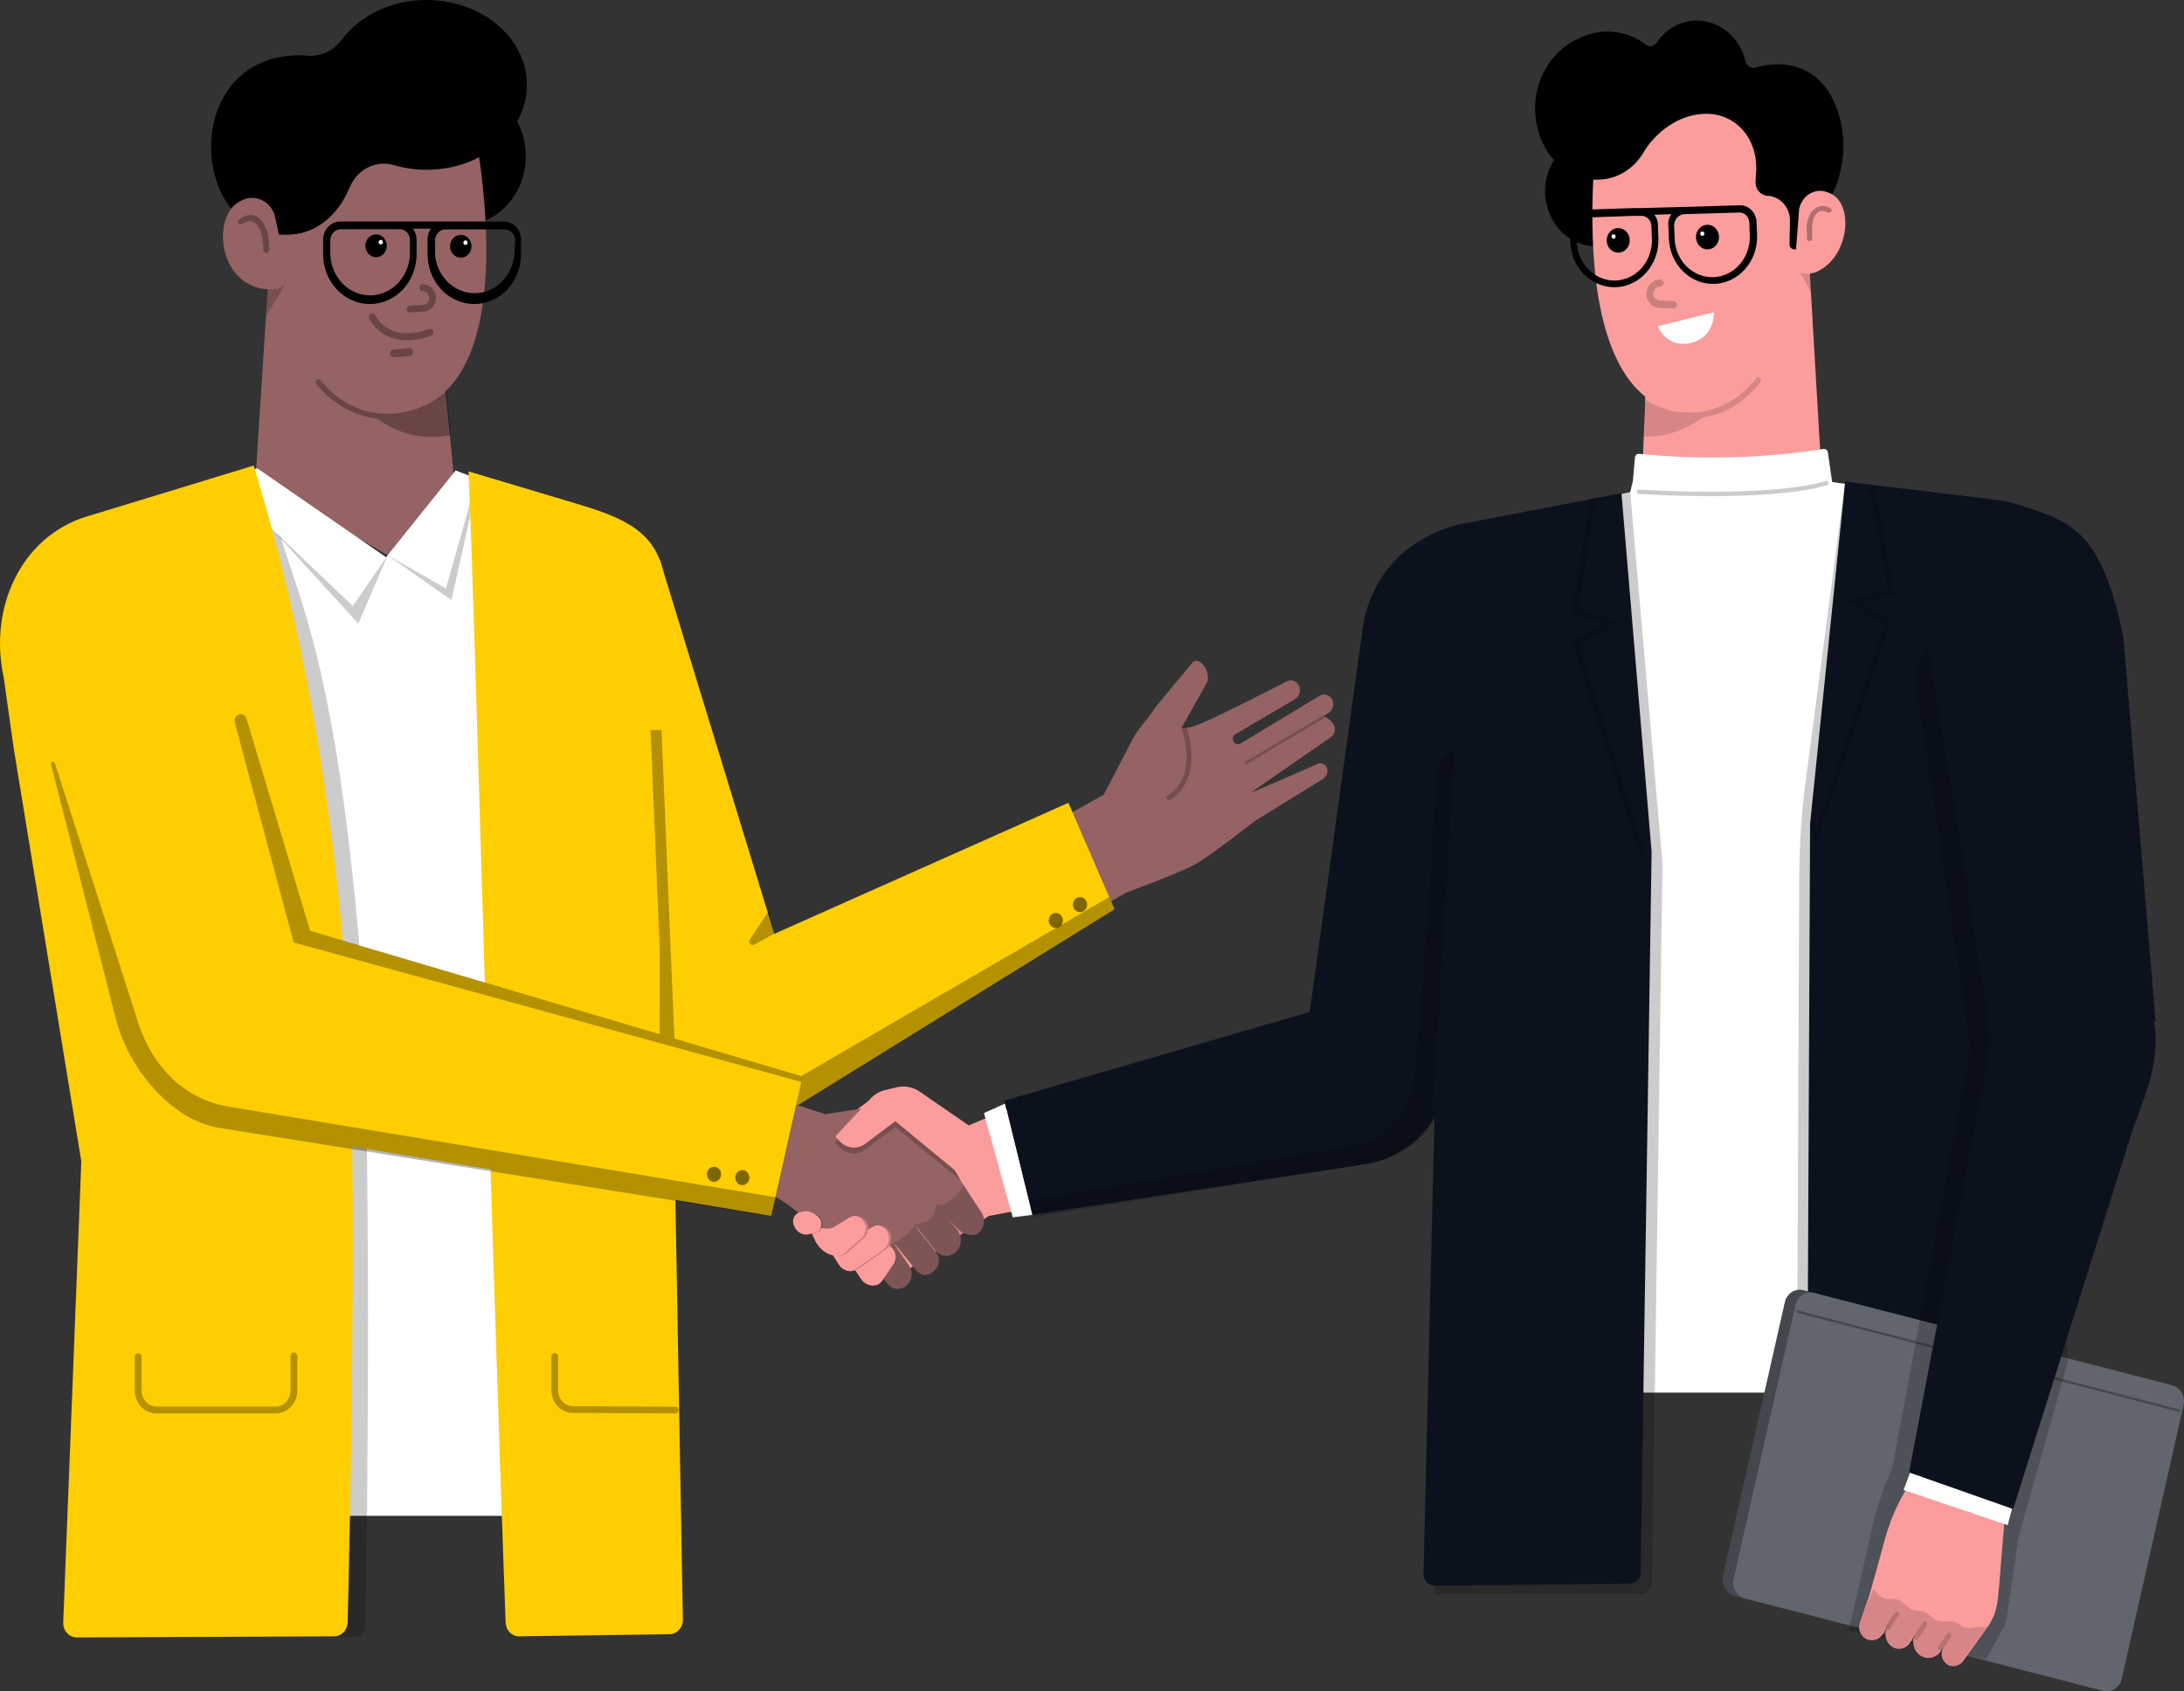 <svg width="479" height="371" viewBox="0 0 479 371" fill="none" xmlns="http://www.w3.org/2000/svg">
<rect x="0" y="0" width="479" height="371" fill="#333333" stroke="none"/>
<path d="M399.396 102.125C399.396 102.741 385.203 136.012 374.784 136.5C365.734 136.988 360.013 105.682 360.122 105.066L360.819 88.796V80.347C360.35 78.395 358.175 76.559 358.175 73.99C357.49 62.125 356.24 51.364 356.24 51.364C356.24 51.364 392.522 25.426 394.818 55.641L396.933 60.045L399.396 102.125Z" fill="#FC9D9D"/>
<path d="M340.376 111.345L357.538 107.955L358.126 105.489L358.583 100.353C358.594 100.236 358.625 100.123 358.677 100.02C358.729 99.916 358.8 99.825 358.884 99.75C358.969 99.677 359.068 99.622 359.172 99.589C359.277 99.555 359.387 99.544 359.497 99.556C372.969 100.92 386.544 100.563 399.937 98.491C400.15 98.456 400.366 98.51 400.543 98.642C400.72 98.773 400.842 98.972 400.887 99.197L401.836 105.746L414.154 107.505L417.231 305.488H336.134L340.376 111.345Z" fill="white"/>
<path opacity="0.2" d="M404.695 105.644L396.054 171.133C395.129 178.178 394.648 185.283 394.612 192.397L394.059 322.091L397.064 321.706L404.695 105.644Z" fill="black"/>
<path opacity="0.2" d="M357.539 107.955L364.617 189.444L362.334 347.298C362.321 347.938 362.075 348.547 361.649 348.995C361.222 349.444 360.649 349.697 360.05 349.7H314.454L353.621 108.546L357.539 107.955Z" fill="black"/>
<path d="M398.639 347.863H441.399C442.016 347.865 442.611 347.612 443.058 347.157C443.505 346.704 443.772 346.082 443.803 345.423L450.773 206.535L445.546 192.564L431.052 137.849L415.356 107.506L404.696 105.644L396.993 180.661L396.224 345.282C396.221 345.622 396.284 345.959 396.404 346.272C396.525 346.586 396.703 346.872 396.928 347.111C397.151 347.351 397.419 347.541 397.713 347.671C398.007 347.8 398.321 347.866 398.639 347.863Z" fill="#0B121E"/>
<path d="M474.111 303.287L395.506 283.015C393.706 282.551 391.895 283.734 391.461 285.657L377.897 345.698C377.462 347.622 378.569 349.557 380.369 350.022L458.968 370.292C460.771 370.757 462.586 369.573 463.019 367.651L476.575 307.609C477.019 305.685 475.902 303.75 474.111 303.287Z" fill="#61656D"/>
<path opacity="0.3" d="M474.111 303.287L395.506 283.015C393.706 282.551 391.895 283.734 391.461 285.657L377.897 345.698C377.462 347.622 378.569 349.557 380.369 350.022L458.968 370.292C460.771 370.757 462.586 369.573 463.019 367.651L476.575 307.609C477.019 305.685 475.902 303.75 474.111 303.287Z" fill="black"/>
<path d="M476.431 303.893L397.835 283.623C396.035 283.158 394.224 284.34 393.789 286.264L380.225 346.305C379.791 348.228 380.898 350.165 382.699 350.628L461.3 370.899C463.103 371.364 464.905 370.181 465.35 368.258L478.906 308.217C479.339 306.293 478.233 304.357 476.431 303.893Z" fill="#61656D"/>
<path opacity="0.4" d="M431.975 324.595C431.761 324.255 431.616 323.87 431.554 323.465C431.383 322.372 431.62 321.253 432.215 320.345C432.318 320.17 432.38 319.972 432.396 319.767C432.412 319.561 432.382 319.356 432.307 319.166C432.233 318.975 432.118 318.806 431.97 318.674C431.822 318.542 431.646 318.451 431.458 318.406C430.26 318.118 429.01 318.198 427.852 318.637C426.99 318.935 426.223 319.486 425.641 320.229C424.591 321.52 424.063 323.203 424.175 324.91C424.287 326.616 425.028 328.205 426.236 329.327C427.444 330.449 429.019 331.013 430.617 330.894C432.214 330.774 433.7 329.982 434.751 328.691C434.878 328.528 434.966 328.334 435.007 328.126C435.046 327.917 435.038 327.701 434.98 327.498C434.923 327.294 434.819 327.109 434.679 326.959C434.538 326.809 434.365 326.699 434.174 326.637C433.242 326.247 432.466 325.526 431.975 324.595Z" fill="white"/>
<path opacity="0.3" d="M394.059 287.677L478.185 309.506" stroke="black" stroke-width="0.5" stroke-miterlimit="10"/>
<path opacity="0.2" d="M451.553 192.564L431.051 137.849C423.167 138.003 419.573 144.179 420.643 152.539L432.18 229.944L415.091 321.706L413.889 324.621C412.265 328.663 411.014 332.865 410.151 337.167L405.476 357.661L435.521 364.081L439.92 356.081L442.732 337.115L453.548 298.592L447.539 236.955L451.553 192.564Z" fill="black"/>
<path d="M193.502 239.306L214.606 250.657L222.802 249.797L226.684 264.898L216.889 266.721L195.425 280.975L175.523 265.899L182.494 247.408L193.502 239.306Z" fill="#FC9D9D"/>
<path d="M287.254 221.983L220.229 241.449L226.407 266.489L299.044 255.433C302.164 255.02 305.164 253.901 307.848 252.152C310.532 250.403 312.835 248.063 314.607 245.289L312.203 345.128C312.185 345.476 312.235 345.825 312.348 346.154C312.46 346.481 312.635 346.782 312.86 347.036C313.084 347.289 313.356 347.49 313.656 347.629C313.957 347.766 314.28 347.837 314.607 347.837L357.427 347.413C358.065 347.413 358.677 347.142 359.128 346.661C359.578 346.179 359.831 345.526 359.831 344.845L362.234 186.901L355.624 108.186L319.679 115.107C315.661 116.129 311.873 117.997 308.538 120.603C305.913 122.678 303.703 125.294 302.037 128.295C300.373 131.296 299.285 134.623 298.839 138.079L287.254 221.983Z" fill="#0B121E"/>
<path d="M440.33 317.468L439.945 329.693L438.455 347.85C438.155 351.189 438.046 353.538 436.304 356.338L430.451 364.492C430.108 364.901 429.667 365.205 429.177 365.366C428.686 365.529 428.163 365.547 427.663 365.416C427.391 365.33 427.135 365.197 426.906 365.018C426.634 364.814 426.402 364.556 426.224 364.256C426.046 363.956 425.925 363.622 425.869 363.273C425.811 362.924 425.819 362.566 425.893 362.219C425.965 361.874 426.102 361.546 426.293 361.256L425.584 362.27C425.176 362.851 424.613 363.283 423.968 363.513C423.324 363.743 422.63 363.757 421.978 363.554C421.662 363.459 421.362 363.312 421.089 363.118C420.362 362.607 419.856 361.808 419.679 360.898C419.504 359.989 419.673 359.041 420.152 358.264L418.95 360.254C418.518 360.954 417.843 361.442 417.075 361.61C416.306 361.78 415.507 361.614 414.852 361.153C414.197 360.692 413.74 359.971 413.582 359.15C413.424 358.328 413.578 357.474 414.01 356.774L415.573 354.206L412.917 358.431C412.579 358.975 412.09 359.393 411.518 359.623C410.947 359.854 410.322 359.886 409.732 359.715C409.556 359.664 409.387 359.59 409.227 359.497C408.565 359.127 408.067 358.493 407.843 357.732C407.618 356.972 407.683 356.148 408.025 355.439L409.972 350.046L411.931 343.009C413.433 337.641 414.215 333.725 417.027 328.537L417.832 327.073C418.986 324.985 420.331 323.023 421.846 321.218C423.204 319.6 424.742 317.365 424.682 315.285L440.33 317.468Z" fill="#FC9D9D"/>
<path opacity="0.15" d="M427.348 365.506C427.076 365.426 426.819 365.295 426.591 365.121C426.318 364.917 426.087 364.659 425.909 364.359C425.732 364.059 425.61 363.725 425.554 363.376C425.496 363.026 425.504 362.668 425.578 362.321C425.65 361.976 425.786 361.649 425.978 361.358L425.281 362.36C424.87 362.937 424.306 363.367 423.663 363.595C423.02 363.825 422.327 363.842 421.676 363.644C421.361 363.544 421.061 363.396 420.786 363.208C420.426 362.955 420.116 362.628 419.874 362.247C419.634 361.866 419.464 361.437 419.379 360.986C419.292 360.535 419.291 360.07 419.373 359.618C419.456 359.166 419.622 358.738 419.861 358.354L418.659 360.344C418.211 361 417.543 361.447 416.795 361.591C416.046 361.735 415.275 361.565 414.64 361.117C414.006 360.669 413.557 359.977 413.389 359.186C413.22 358.393 413.342 357.563 413.732 356.864L415.282 354.296L412.638 358.521C412.298 359.066 411.807 359.484 411.233 359.713C410.66 359.945 410.032 359.977 409.441 359.805C409.268 359.746 409.099 359.672 408.936 359.586C408.274 359.217 407.777 358.583 407.552 357.822C407.326 357.062 407.392 356.237 407.735 355.529L410.643 349.249L410.847 348.53L411.893 349.647C412.188 350.016 412.557 350.307 412.974 350.501C413.39 350.694 413.842 350.785 414.296 350.765L415.15 350.688C415.914 350.695 416.654 350.975 417.253 351.484L418.527 352.562C418.998 352.985 419.583 353.233 420.197 353.269L421.183 353.384C421.812 353.409 422.418 353.656 422.901 354.09L424.007 355.002C424.561 355.426 425.223 355.658 425.906 355.67H427.829C428.567 355.649 429.288 355.914 429.86 356.415C430.254 356.767 430.725 357.005 431.23 357.108C431.735 357.212 432.255 357.176 432.744 357.005L435.749 356.838L430.28 364.427C429.956 364.91 429.5 365.272 428.975 365.466C428.449 365.659 427.88 365.673 427.348 365.506Z" fill="black"/>
<g opacity="0.15">
<path d="M416.415 354.374C416.496 354.256 416.529 354.109 416.509 353.964C416.49 353.82 416.416 353.691 416.307 353.603C416.189 353.525 416.049 353.499 415.914 353.53C415.779 353.561 415.662 353.647 415.586 353.77L413.411 357.019L414.276 357.738L416.415 354.374Z" fill="black"/>
</g>
<g opacity="0.15">
<path d="M420.304 359.087L422.263 356.21C422.267 356.197 422.268 356.185 422.266 356.172C422.264 356.158 422.26 356.146 422.252 356.134C422.245 356.123 422.237 356.114 422.226 356.108C422.215 356.101 422.203 356.096 422.191 356.095H422.059L420.1 358.945L420.304 359.087Z" fill="white"/>
<path d="M422.299 355.645C422.338 355.655 422.375 355.674 422.405 355.701C422.436 355.727 422.461 355.76 422.479 355.799C422.582 355.9 422.649 356.034 422.673 356.18C422.697 356.325 422.675 356.476 422.612 356.608L420.436 359.857L419.583 359.125L421.746 355.889C421.804 355.78 421.895 355.694 422.005 355.647C422.114 355.601 422.235 355.596 422.347 355.632L422.299 355.645Z" fill="black"/>
</g>
<g opacity="0.15">
<path d="M425.522 361.77L427.505 358.803V358.662H427.373L425.39 361.513L425.522 361.77Z" fill="white"/>
<path d="M427.576 358.11C427.673 358.11 427.673 358.11 427.745 358.277C427.849 358.375 427.92 358.51 427.944 358.656C427.968 358.804 427.944 358.955 427.877 359.086L425.714 362.322L424.86 361.603L427.024 358.367C427.081 358.257 427.173 358.172 427.282 358.126C427.391 358.078 427.512 358.073 427.624 358.11H427.576Z" fill="black"/>
</g>
<path d="M419.898 320.422L417.494 326.842L440.328 334.547L442.732 325.558L419.898 320.422Z" fill="white"/>
<path opacity="0.2" d="M314.138 244.66C314.138 248.512 307.709 254.278 299.044 255.433L226.635 266.99L225.77 263.395L295.474 251.53C304.139 250.374 309.379 244.249 310.329 234.978C312.336 215.28 314.234 184.615 315.016 171.402C315.22 167.794 315.616 164.981 319.006 164.981L314.138 244.66Z" fill="black"/>
<path opacity="0.2" d="M206.785 254.496C206.785 254.496 209.946 254.496 211.592 250.362C211.621 250.283 211.664 250.211 211.72 250.151C211.775 250.091 211.841 250.042 211.913 250.008C211.985 249.975 212.063 249.957 212.143 249.957C212.222 249.956 212.3 249.971 212.373 250.002C212.447 250.033 212.514 250.079 212.57 250.138C212.627 250.197 212.671 250.268 212.703 250.345C212.734 250.422 212.751 250.505 212.752 250.59C212.753 250.675 212.739 250.758 212.71 250.837C212.318 251.935 211.716 252.932 210.942 253.766C210.168 254.599 209.239 255.251 208.215 255.678L206.785 254.496Z" fill="black"/>
<path d="M472.489 224.204L472.777 224.115L465.698 139.685C465.446 138.478 465.182 137.335 464.917 136.231V136.141C460.11 116.07 453.837 114.311 442.588 110.664C441.086 110.197 439.551 109.862 437.997 109.663L404.719 105.644L404.274 111.409L422.301 138.08L430.546 188.738L436.723 228.198L418.696 322.99L441.53 331.029L466.9 250.49C467.982 247.023 469.304 243.62 470.506 240.217C472.308 235.338 473.294 229.187 472.489 224.513V224.204Z" fill="#0B121E"/>
<path d="M85.027 121.797L57.241 105.656C56.561 104.785 56.194 103.682 56.207 102.548L58.839 61.457L59.356 53.329C60.858 21.945 99.136 47.614 99.136 47.614C99.136 47.614 98.102 58.735 97.73 71.062C97.742 73.495 97.488 75.921 96.972 78.291L99.376 102.689C99.466 103.452 99.377 104.228 99.118 104.946C98.857 105.662 98.434 106.299 97.886 106.799L85.027 121.797Z" fill="#956363"/>
<path d="M101.057 49.515C108.936 49.515 115.323 42.691 115.323 34.273C115.323 25.854 108.936 19.03 101.057 19.03C93.178 19.03 86.792 25.854 86.792 34.273C86.792 42.691 93.178 49.515 101.057 49.515Z" fill="black"/>
<path d="M103.499 25.451C103.499 25.451 117.103 86.407 87.875 90.516C62.541 94.124 59.729 51.916 59.729 51.916L60.931 24.552L103.499 25.451Z" fill="#956363"/>
<path d="M93.536 0C85.652 0 78.741 3.531 74.872 8.822C73.893 10.098 72.616 11.075 71.17 11.656C69.724 12.235 68.162 12.395 66.639 12.122C65.713 12.09 64.786 12.116 63.863 12.199C38.493 14.099 42.099 54.574 65.065 51.313C69.872 50.606 74.247 46.959 76.686 41.13C77.478 39.204 78.893 37.646 80.671 36.743C82.45 35.84 84.474 35.652 86.373 36.212C88.721 36.901 91.148 37.247 93.584 37.239C105.722 37.239 115.553 28.905 115.553 18.619C115.553 8.334 105.674 0 93.536 0Z" fill="black"/>
<path opacity="0.2" d="M58.683 63.487C59.995 63.597 61.307 63.28 62.445 62.575L58.311 69.394L58.683 63.487Z" fill="black"/>
<path d="M60.249 47.204C60.002 46.429 59.598 45.72 59.068 45.13C58.536 44.539 57.891 44.079 57.177 43.783C56.462 43.487 55.696 43.362 54.931 43.416C54.166 43.469 53.422 43.702 52.75 44.096C46.368 47.114 47.678 62.549 58.47 63.447C64.095 63.948 62.965 60.443 62.076 55.743L60.249 47.204Z" fill="#956363"/>
<path opacity="0.3" d="M52.46 48.115C52.894 47.751 53.393 47.483 53.924 47.327C54.456 47.17 55.013 47.128 55.561 47.204C56.078 47.355 56.558 47.62 56.973 47.983C57.386 48.346 57.725 48.798 57.964 49.309C58.653 50.591 59.009 52.045 58.998 53.521L59.082 54.805C59.083 54.897 59.068 54.988 59.036 55.072C59.004 55.159 58.956 55.236 58.896 55.3C58.834 55.364 58.762 55.415 58.683 55.45C58.604 55.485 58.518 55.501 58.433 55.499C58.346 55.503 58.26 55.487 58.179 55.454C58.098 55.42 58.024 55.369 57.962 55.305C57.901 55.239 57.851 55.162 57.819 55.076C57.786 54.99 57.77 54.898 57.772 54.805L57.676 53.521C57.636 52.301 57.35 51.106 56.835 50.016C56.478 49.335 55.913 48.805 55.236 48.513C54.505 48.449 53.777 48.662 53.181 49.117C53.026 49.209 52.845 49.239 52.67 49.202C52.496 49.164 52.341 49.062 52.232 48.911C52.148 48.809 52.148 48.411 52.46 48.115Z" fill="black"/>
<path opacity="0.3" d="M98.91 95.435L97.972 85.599C95.569 88.308 88.49 92.225 80.51 90.221C76.512 89.161 72.932 86.774 70.283 83.403C70.236 83.335 70.176 83.277 70.108 83.235C70.038 83.192 69.962 83.165 69.883 83.155C69.803 83.146 69.724 83.154 69.648 83.178C69.572 83.204 69.502 83.245 69.442 83.3C69.318 83.407 69.237 83.561 69.219 83.729C69.201 83.897 69.247 84.067 69.346 84.199C72.791 88.484 77.615 91.232 82.866 91.904C85.182 93.611 87.796 94.803 90.551 95.41C93.308 96.016 96.151 96.025 98.91 95.435Z" fill="black"/>
<path opacity="0.3" d="M89.99 78.087C89.894 78.189 89.99 78.189 89.99 78.087L86.385 78.382C86.175 78.39 85.972 78.311 85.816 78.162C85.659 78.015 85.561 77.808 85.543 77.586C85.531 77.473 85.542 77.36 85.575 77.252C85.606 77.144 85.659 77.044 85.73 76.959C85.799 76.874 85.886 76.806 85.982 76.76C86.078 76.713 86.183 76.688 86.288 76.687L89.762 76.379C89.962 76.353 90.164 76.412 90.324 76.544C90.484 76.677 90.588 76.871 90.615 77.085C90.603 77.727 90.363 78.087 89.99 78.087Z" fill="black"/>
<path opacity="0.3" d="M91.302 74.477C84.92 75.479 82.012 71.768 80.978 69.97C80.888 69.78 80.868 69.562 80.92 69.358C80.975 69.153 81.097 68.978 81.266 68.866C81.441 68.766 81.646 68.74 81.837 68.795C82.03 68.849 82.195 68.98 82.3 69.161C83.237 70.972 86.422 74.875 94.114 72.166C94.3 72.121 94.495 72.147 94.665 72.238C94.836 72.329 94.973 72.481 95.051 72.667C95.098 72.866 95.076 73.076 94.99 73.26C94.904 73.444 94.759 73.589 94.582 73.668C93.516 74.052 92.417 74.323 91.302 74.477Z" fill="black"/>
<path d="M82.479 56.423C83.773 56.423 84.823 55.302 84.823 53.919C84.823 52.536 83.773 51.415 82.479 51.415C81.185 51.415 80.135 52.536 80.135 53.919C80.135 55.302 81.185 56.423 82.479 56.423Z" fill="black"/>
<path d="M83.515 53.625C83.773 53.625 83.984 53.401 83.984 53.124C83.984 52.848 83.773 52.623 83.515 52.623C83.257 52.623 83.046 52.848 83.046 53.124C83.046 53.401 83.257 53.625 83.515 53.625Z" fill="white"/>
<path d="M101.06 56.526C102.354 56.526 103.403 55.406 103.403 54.023C103.403 52.64 102.354 51.519 101.06 51.519C99.766 51.519 98.716 52.64 98.716 54.023C98.716 55.406 99.766 56.526 101.06 56.526Z" fill="black"/>
<path d="M102.096 53.727C102.355 53.727 102.565 53.502 102.565 53.226C102.565 52.949 102.355 52.726 102.096 52.726C101.837 52.726 101.627 52.949 101.627 53.226C101.627 53.502 101.837 53.727 102.096 53.727Z" fill="white"/>
<path opacity="0.3" d="M93.009 68.365L89.908 68.558C89.728 68.551 89.556 68.479 89.421 68.352C89.285 68.226 89.193 68.054 89.163 67.864C89.168 67.67 89.235 67.484 89.353 67.337C89.472 67.19 89.633 67.09 89.812 67.055L92.913 66.863C93.271 66.813 93.597 66.619 93.825 66.321C94.055 66.022 94.168 65.641 94.144 65.257C94.12 64.872 93.959 64.513 93.694 64.249C93.43 63.988 93.081 63.843 92.721 63.845C92.541 63.836 92.37 63.763 92.234 63.637C92.099 63.511 92.008 63.34 91.975 63.152C91.879 62.741 92.252 62.445 92.636 62.343C93.364 62.304 94.078 62.563 94.633 63.067C95.188 63.569 95.545 64.279 95.629 65.052C95.68 65.86 95.434 66.656 94.945 67.275C94.457 67.892 93.763 68.283 93.009 68.365Z" fill="black"/>
<path d="M110.504 48.59H74.642C74.147 48.586 73.655 48.689 73.197 48.889C72.738 49.09 72.321 49.385 71.97 49.758C71.619 50.132 71.342 50.577 71.153 51.066C70.963 51.555 70.867 52.08 70.868 52.609V55.742C70.868 57.181 71.134 58.606 71.648 59.934C72.164 61.263 72.918 62.471 73.87 63.488C74.823 64.505 75.953 65.311 77.197 65.862C78.441 66.412 79.773 66.696 81.12 66.696C82.466 66.696 83.798 66.412 85.042 65.862C86.286 65.311 87.417 64.505 88.369 63.488C89.321 62.471 90.075 61.263 90.591 59.934C91.106 58.606 91.371 57.181 91.371 55.742V52.609C91.366 51.712 91.069 50.845 90.53 50.157H94.508C94 50.856 93.742 51.726 93.775 52.609V55.742C93.775 58.647 94.855 61.434 96.777 63.488C98.7 65.541 101.307 66.696 104.026 66.696C106.744 66.696 109.352 65.541 111.275 63.488C113.197 61.434 114.277 58.647 114.277 55.742V52.609C114.278 52.08 114.182 51.555 113.994 51.066C113.804 50.577 113.526 50.132 113.175 49.758C112.824 49.385 112.407 49.09 111.949 48.889C111.49 48.689 110.999 48.586 110.504 48.59ZM89.905 52.609V55.742C89.836 58.158 88.893 60.451 87.275 62.14C85.656 63.827 83.488 64.78 81.225 64.794C78.963 64.809 76.785 63.886 75.147 62.219C73.508 60.553 72.54 58.273 72.442 55.858V52.725C72.448 52.076 72.692 51.456 73.122 50.998C73.551 50.539 74.131 50.279 74.738 50.272H87.705C88.287 50.272 88.845 50.519 89.257 50.957C89.669 51.394 89.901 51.989 89.905 52.609ZM112.811 55.742C112.632 58.064 111.646 60.232 110.049 61.816C108.451 63.402 106.356 64.292 104.176 64.311C101.996 64.331 99.887 63.478 98.264 61.922C96.643 60.364 95.624 58.216 95.409 55.897V52.763C95.415 52.115 95.659 51.495 96.088 51.036C96.517 50.578 97.097 50.317 97.704 50.311H110.672C111.281 50.315 111.864 50.573 112.295 51.032C112.728 51.491 112.973 52.112 112.979 52.763L112.811 55.742Z" fill="black"/>
<path d="M62.03 332.581C75.102 208.509 51.565 132.703 43.265 106.576L56.421 102.728L84.67 122.224L99.93 103.202L105.444 105.306C106.568 128.535 122.068 232.687 137.005 332.517H62.03V332.581Z" fill="white"/>
<path opacity="0.2" d="M72.902 359.047C72.902 359.047 64.489 139.556 57.338 114.066L61.581 117.829C65.607 131.338 73.418 146.618 78.586 204.852C81.891 242.091 80.437 340.094 80.161 356.658C80.149 357.297 79.902 357.904 79.475 358.351C79.049 358.797 78.474 359.047 77.877 359.047H72.902Z" fill="black"/>
<path d="M73.297 358.945C74.068 358.942 74.808 358.619 75.359 358.043C75.911 357.468 76.232 356.686 76.254 355.863C76.674 338.63 78.585 253.392 76.182 218.978C71.795 155.556 59.909 116.417 55.643 102.125L19 113.31C4.783 117.65 -2.548 133.162 0.805 148.545L3.004 164.121L17.834 254.766L13.868 355.889C13.854 356.316 13.92 356.743 14.063 357.143C14.206 357.543 14.423 357.907 14.702 358.216C14.98 358.524 15.314 358.769 15.682 358.936C16.051 359.103 16.447 359.189 16.849 359.189L73.297 358.945Z" fill="#FFCE00"/>
<path d="M246.838 195.864C246.838 195.864 259.217 191.331 262.39 189.443C264.866 188.159 275.262 180.057 275.262 180.057L290.248 170.824C292.375 169.09 290.344 166.484 288.613 167.742C288.613 167.742 274.54 173.944 274.444 173.79L291.918 161.681C292.137 161.528 292.322 161.329 292.466 161.097C292.609 160.864 292.705 160.602 292.751 160.328C292.795 160.054 292.788 159.773 292.727 159.502C292.667 159.231 292.555 158.977 292.399 158.753C291.848 157.97 291.078 157.395 290.201 157.11L291.402 156.365C291.639 156.213 291.846 156.013 292.009 155.774C292.173 155.535 292.289 155.264 292.352 154.977C292.414 154.689 292.423 154.391 292.375 154.1C292.328 153.808 292.226 153.531 292.075 153.283C291.797 152.84 291.374 152.524 290.889 152.398C290.404 152.272 289.892 152.346 289.456 152.602C285.502 155.004 275.345 161.129 272.064 163.106C271.932 163.189 271.787 163.241 271.634 163.259C271.483 163.278 271.329 163.264 271.182 163.218C271.036 163.171 270.9 163.092 270.783 162.987C270.667 162.882 270.57 162.752 270.502 162.606C270.377 162.333 270.355 162.02 270.441 161.731C270.525 161.442 270.711 161.198 270.959 161.052L284.047 153.347C284.291 153.202 284.507 153.006 284.678 152.769C284.85 152.533 284.975 152.262 285.046 151.973C285.117 151.684 285.131 151.383 285.091 151.086C285.049 150.791 284.951 150.507 284.805 150.253C284.546 149.803 284.142 149.473 283.669 149.323C283.197 149.174 282.689 149.216 282.245 149.444C277.75 151.768 265.251 158.188 261.814 159.318C261.307 159.494 260.783 159.602 260.251 159.639C259.884 159.686 259.513 159.686 259.145 159.639L264.829 149.521C265.019 148.668 264.941 147.772 264.606 146.97C264.272 146.17 263.7 145.509 262.979 145.09C262.723 144.958 262.433 144.921 262.154 144.984C261.877 145.046 261.625 145.206 261.442 145.437L253.317 155.261C252.476 156.904 249.47 159.845 248.1 162.747L242.091 174.304L227.285 182.599L236.022 202.284L246.838 195.864Z" fill="#956363"/>
<path opacity="0.3" d="M273.277 167.614C273.231 167.613 273.185 167.599 273.146 167.574C273.106 167.55 273.072 167.515 273.048 167.473C273.014 167.405 273.006 167.324 273.026 167.25C273.046 167.175 273.093 167.112 273.157 167.075L290.078 157.059C290.142 157.026 290.216 157.018 290.285 157.04C290.354 157.061 290.413 157.109 290.451 157.174C290.467 157.207 290.478 157.243 290.482 157.28C290.485 157.317 290.482 157.356 290.472 157.391C290.461 157.427 290.444 157.461 290.423 157.489C290.4 157.519 290.374 157.542 290.342 157.56L273.373 167.614C273.34 167.621 273.308 167.621 273.277 167.614Z" fill="#231F20"/>
<path opacity="0.3" d="M256.645 175.447C256.563 175.503 256.466 175.53 256.369 175.524C256.253 175.524 256.14 175.483 256.049 175.407C255.956 175.331 255.89 175.225 255.86 175.105C255.83 174.986 255.839 174.859 255.882 174.745C255.926 174.629 256.005 174.534 256.104 174.471C263.003 170.208 259.157 159.742 259.121 159.64C259.098 159.551 259.098 159.459 259.121 159.37C259.489 159.416 259.86 159.416 260.226 159.37C260.719 160.975 263.76 171.043 256.645 175.447Z" fill="#231F20"/>
<path d="M244.435 199.446L164.563 248.884C160.703 250.159 156.542 249.906 152.842 248.174C149.142 246.44 146.149 243.343 144.41 239.446L107.706 141.122L144.685 122.67L169.815 204.852L234.329 176.101L244.435 199.446Z" fill="#FFCE00"/>
<path d="M146.838 358.483C147.229 358.476 147.615 358.386 147.975 358.221C148.334 358.055 148.658 357.814 148.931 357.513C149.204 357.213 149.418 356.858 149.562 356.469C149.706 356.08 149.776 355.665 149.77 355.247L146.285 160.154C146.201 157.341 145.888 140.969 145.888 130.375C145.888 117.534 138.173 113.99 126.732 110.574L102.768 103.409V104.051C103.969 127.833 107.322 258.567 110.892 355.863C110.901 356.278 110.987 356.686 111.144 357.066C111.302 357.445 111.528 357.788 111.809 358.074C112.09 358.361 112.421 358.585 112.783 358.734C113.146 358.883 113.532 358.955 113.92 358.945L146.838 358.483Z" fill="#FFCE00"/>
<path opacity="0.3" d="M243.281 196.775L170.115 239.305L173.048 243.645L244.435 199.446L243.281 196.775Z" fill="black"/>
<path opacity="0.3" d="M144.683 229.252L144.695 208.18L142.676 160.154H145.079L148.288 236.956" fill="black"/>
<path d="M215.051 265.642L211.145 259.684L200.329 241.244L189.416 243.119L181.004 244.403L169.923 240.808L166.318 261.045C173.697 263.074 179.117 270.252 179.117 270.252L191.916 278.175L194.596 281.565C194.853 281.89 195.168 282.157 195.522 282.352C195.876 282.546 196.262 282.664 196.659 282.7C197.056 282.735 197.455 282.686 197.834 282.556C198.214 282.427 198.565 282.219 198.869 281.944C199.173 281.669 199.423 281.333 199.605 280.955C199.787 280.576 199.897 280.164 199.931 279.74C199.963 279.315 199.918 278.889 199.796 278.484C199.675 278.079 199.48 277.704 199.223 277.379C199.223 277.379 196.11 272.859 195.882 272.679C196.05 272.884 196.892 273.539 197.084 273.809L200.99 278.727C201.201 278.995 201.461 279.216 201.752 279.378C202.044 279.539 202.364 279.636 202.69 279.664C203.017 279.694 203.348 279.653 203.66 279.545C203.973 279.437 204.261 279.264 204.511 279.035L205.064 278.547C205.566 278.085 205.879 277.429 205.933 276.723C205.987 276.016 205.778 275.315 205.352 274.772L201.447 269.854C201.23 269.597 200.737 268.737 200.593 268.57C200.762 268.724 201.543 269.79 201.903 270.252L205.1 274.271C205.648 274.962 206.432 275.394 207.276 275.468C208.121 275.543 208.96 275.255 209.607 274.669C210.253 274.084 210.657 273.247 210.727 272.344C210.797 271.441 210.527 270.545 209.979 269.854L206.77 265.835C206.266 265.193 204.98 263.819 204.727 263.588C204.824 263.78 209.535 269.071 209.535 269.071C210.736 270.509 213.284 271.639 214.63 270.47C214.956 270.184 215.225 269.831 215.423 269.433C215.621 269.035 215.742 268.598 215.782 268.15C215.82 267.701 215.777 267.248 215.651 266.818C215.526 266.388 215.321 265.988 215.051 265.642Z" fill="#956363"/>
<path opacity="0.2" d="M201.444 269.854C201.24 269.598 200.687 268.57 200.591 268.57C199.918 270.355 197.526 272.012 195.855 272.692C195.952 272.872 200.987 278.74 200.987 278.74C201.199 279.009 201.458 279.231 201.75 279.391C202.041 279.552 202.361 279.65 202.688 279.679C203.016 279.707 203.345 279.666 203.658 279.558C203.97 279.45 204.258 279.277 204.508 279.049L205.061 278.561C205.565 278.098 205.876 277.443 205.93 276.736C205.984 276.03 205.776 275.329 205.35 274.785L201.444 269.854Z" fill="#231F20"/>
<path opacity="0.2" d="M195.859 272.68C195.369 273.803 194.729 274.845 193.96 275.774C192.969 276.583 191.811 277.129 190.583 277.367C190.959 277.643 191.363 277.875 191.785 278.06L194.573 281.566C195.094 282.221 195.835 282.629 196.637 282.701C197.437 282.771 198.233 282.499 198.846 281.944C199.46 281.388 199.842 280.596 199.908 279.74C199.975 278.884 199.721 278.034 199.2 277.379L195.859 272.68Z" fill="#231F20"/>
<path opacity="0.2" d="M209.979 269.841L206.769 265.822C206.445 265.398 205.724 264.345 205.279 264.152C205.257 265.391 204.789 266.574 203.97 267.452C202.973 268.174 201.796 268.558 200.593 268.557C200.98 269.159 201.419 269.723 201.902 270.239L205.1 274.258C205.37 274.601 205.703 274.882 206.076 275.088C206.45 275.293 206.857 275.418 207.275 275.455C207.695 275.492 208.115 275.441 208.516 275.303C208.915 275.166 209.286 274.946 209.607 274.656C209.926 274.366 210.191 274.012 210.382 273.612C210.574 273.214 210.691 272.779 210.726 272.331C210.76 271.884 210.712 271.434 210.584 271.007C210.456 270.579 210.25 270.184 209.979 269.841Z" fill="#231F20"/>
<path opacity="0.2" d="M215.053 265.642C214.705 265.218 211.448 260.005 211.148 259.684C211.015 262.021 206.605 265.102 205.283 264.152L210.174 270.059C210.446 270.402 210.777 270.683 211.151 270.889C211.524 271.094 211.931 271.219 212.35 271.256C212.769 271.293 213.189 271.242 213.59 271.104C213.99 270.967 214.36 270.747 214.681 270.457C215 270.167 215.265 269.813 215.457 269.413C215.649 269.015 215.766 268.58 215.801 268.132C215.835 267.685 215.786 267.235 215.659 266.808C215.531 266.38 215.325 265.985 215.053 265.642Z" fill="#231F20"/>
<path d="M7.271 160.602L25.971 226.682C27.429 231.856 30.24 236.476 34.072 239.999C37.904 243.523 42.599 245.804 47.604 246.573L169.142 266.707L176.004 236.12L67.77 204.172L54.55 154.772" fill="#FFCE00"/>
<path opacity="0.3" d="M176.05 236.147L68.008 204.173L54.067 157.65C54.006 157.453 53.906 157.272 53.775 157.121C53.643 156.968 53.483 156.849 53.304 156.768C53.125 156.688 52.933 156.65 52.739 156.655C52.544 156.661 52.355 156.711 52.18 156.802C51.9 156.954 51.679 157.204 51.554 157.511C51.429 157.819 51.409 158.164 51.495 158.485L64.403 206.741L175.786 237.354L176.05 236.147Z" fill="black"/>
<path opacity="0.3" d="M29.831 222.831L12.008 167.358C11.963 167.255 11.885 167.174 11.788 167.128C11.692 167.083 11.582 167.078 11.481 167.113C11.382 167.147 11.296 167.22 11.242 167.317C11.188 167.414 11.17 167.53 11.191 167.64L25.612 224.295C28.605 234.876 37.87 245.829 48.11 247.409L169.143 266.76L170.069 262.625L50.273 242.773C40.13 241.194 32.823 233.438 29.831 222.831Z" fill="black"/>
<path d="M224.255 257.796L210.843 257.886L196.362 245.943L189.908 250.797C189.092 251.456 188.085 251.787 187.063 251.732C186.043 251.678 185.071 251.243 184.32 250.502L183.406 249.577C183.375 249.547 183.35 249.508 183.333 249.466C183.316 249.425 183.308 249.378 183.308 249.334C183.308 249.287 183.316 249.242 183.333 249.2C183.35 249.159 183.375 249.12 183.406 249.09L190.905 241.012C191.774 240.078 192.875 239.427 194.078 239.138L196.602 238.521C197.509 238.293 198.45 238.271 199.365 238.457C200.281 238.643 201.148 239.032 201.914 239.6L212.454 246.868C212.454 246.868 220.542 243.452 220.77 243.375L224.255 257.796Z" fill="#FC9D9D"/>
<path opacity="0.2" d="M209.368 256.654L196.364 245.944L189.91 250.798C189.094 251.457 188.088 251.788 187.067 251.734C186.045 251.68 185.074 251.244 184.322 250.503L183.781 249.964L183.397 250.374C183.365 250.405 183.341 250.444 183.323 250.485C183.307 250.527 183.298 250.572 183.298 250.618C183.298 250.665 183.307 250.71 183.323 250.752C183.341 250.793 183.365 250.832 183.397 250.862L184.31 251.787C185.062 252.528 186.033 252.964 187.055 253.018C188.076 253.072 189.082 252.741 189.898 252.082L196.364 247.228L210.702 258.914L209.368 256.654Z" fill="black"/>
<path d="M349.989 54.074C348.48 54.044 346.991 53.69 345.61 53.035C344.23 52.382 342.985 51.439 341.95 50.264C340.916 49.09 340.11 47.705 339.582 46.194C339.054 44.682 338.814 43.072 338.875 41.461C338.936 39.848 339.299 38.266 339.941 36.804C340.583 35.344 341.49 34.035 342.611 32.953C343.733 31.874 345.045 31.043 346.471 30.511C347.897 29.978 349.407 29.756 350.914 29.856C351.251 29.856 352.116 29.612 352.056 29.972C349.532 40.489 352.513 54.074 349.989 54.074Z" fill="black"/>
<path d="M351.935 15.911C351.935 15.911 339.003 87.23 369.793 90.658C396.473 93.586 398.192 49.182 398.192 49.182L396.125 20.559L375.43 12.482L351.935 15.911Z" fill="#FC9D9D"/>
<path d="M360.758 32.912C363.847 28.264 369.003 24.835 374.495 24.964C380.672 25.079 385.72 30.344 385.143 38.049L385.023 39.769C384.976 40.545 385.212 41.309 385.684 41.901C386.155 42.493 386.823 42.867 387.546 42.941C388.224 42.954 388.894 43.112 389.515 43.402C390.135 43.694 390.696 44.114 391.165 44.637C391.632 45.161 391.999 45.78 392.243 46.457C392.486 47.132 392.601 47.854 392.582 48.578L392.474 53.586C392.473 53.731 392.498 53.874 392.548 54.008C392.599 54.142 392.673 54.264 392.769 54.367C392.864 54.47 392.977 54.551 393.101 54.606C393.226 54.662 393.361 54.691 393.495 54.691C393.495 54.691 394.877 54.935 395.106 53.715L395.791 48.322L390.983 17.991L367.392 11.378L357.549 20.367L360.758 32.912Z" fill="black"/>
<path opacity="0.15" d="M396.93 60.199C396.221 60.05 395.554 59.729 394.979 59.261C394.404 58.794 393.937 58.191 393.614 57.502L397.219 64.231L396.93 60.199Z" fill="black"/>
<path opacity="0.15" d="M386.113 83.8C382.919 88.049 378.338 90.849 373.289 91.633C369.572 94.416 365.126 95.872 360.586 95.794L360.923 87.717L361.956 88.333C365.82 90.43 370.242 91.039 374.477 90.057C378.712 89.074 382.499 86.56 385.199 82.94C385.307 82.696 385.764 82.696 385.993 82.825C386.09 82.962 386.152 83.124 386.173 83.296C386.194 83.467 386.174 83.64 386.113 83.8Z" fill="black"/>
<path d="M363.62 71.564L375.866 68.508C375.933 70.005 375.512 71.481 374.678 72.685C373.844 73.889 372.647 74.75 371.288 75.121C365.447 76.713 363.62 71.564 363.62 71.564Z" fill="white"/>
<path d="M374.495 49.31C374.995 49.31 375.483 49.469 375.898 49.766C376.313 50.062 376.638 50.485 376.827 50.978C377.019 51.471 377.068 52.014 376.969 52.538C376.871 53.06 376.629 53.541 376.275 53.918C375.921 54.294 375.471 54.55 374.98 54.653C374.49 54.755 373.982 54.7 373.521 54.493C373.06 54.288 372.667 53.94 372.39 53.496C372.115 53.05 371.969 52.528 371.971 51.993C371.971 51.64 372.036 51.29 372.163 50.964C372.291 50.637 372.477 50.341 372.711 50.092C372.946 49.843 373.225 49.645 373.53 49.51C373.836 49.376 374.164 49.308 374.495 49.31Z" fill="black"/>
<path d="M373.353 51.749C373.604 51.749 373.81 51.531 373.81 51.261C373.81 50.992 373.604 50.773 373.353 50.773C373.101 50.773 372.896 50.992 372.896 51.261C372.896 51.531 373.101 51.749 373.353 51.749Z" fill="white"/>
<path d="M354.914 55.422C356.308 55.422 357.438 54.215 357.438 52.725C357.438 51.235 356.308 50.028 354.914 50.028C353.52 50.028 352.39 51.235 352.39 52.725C352.39 54.215 353.52 55.422 354.914 55.422Z" fill="black"/>
<path d="M353.884 52.367C354.136 52.367 354.341 52.148 354.341 51.879C354.341 51.609 354.136 51.391 353.884 51.391C353.633 51.391 353.427 51.609 353.427 51.879C353.427 52.148 353.633 52.367 353.884 52.367Z" fill="white"/>
<path opacity="0.2" d="M363.845 67.531L367.054 67.659C367.24 67.63 367.413 67.544 367.554 67.412C367.694 67.281 367.796 67.107 367.847 66.915C367.822 66.718 367.743 66.533 367.622 66.383C367.501 66.233 367.341 66.122 367.162 66.067L363.965 65.939C363.589 65.913 363.234 65.733 362.977 65.437C362.721 65.141 362.579 64.751 362.583 64.347C362.703 63.499 363.388 62.767 364.073 62.883C364.259 62.857 364.435 62.773 364.578 62.644C364.72 62.514 364.824 62.343 364.878 62.151C364.986 61.778 364.53 61.419 364.193 61.29C363.424 61.267 362.674 61.559 362.099 62.106C361.523 62.651 361.163 63.412 361.093 64.231C361.064 64.643 361.112 65.057 361.236 65.447C361.359 65.839 361.555 66.198 361.813 66.506C362.07 66.814 362.382 67.064 362.731 67.24C363.08 67.417 363.459 67.516 363.845 67.531Z" fill="black"/>
<path d="M344.269 50.042L344.389 52.97C344.464 55.709 345.554 58.306 347.421 60.187C349.287 62.067 351.776 63.078 354.34 62.999C356.904 62.918 359.334 61.753 361.094 59.759C362.854 57.765 363.801 55.105 363.726 52.367L363.617 49.426C363.634 49.001 363.572 48.576 363.434 48.178C363.295 47.779 363.085 47.413 362.812 47.102L366.598 46.986C366.344 47.305 366.151 47.674 366.032 48.072C365.912 48.472 365.867 48.893 365.901 49.31L366.021 52.238C366.097 54.98 367.188 57.577 369.054 59.459C370.922 61.341 373.412 62.353 375.978 62.273C378.544 62.193 380.975 61.028 382.737 59.032C384.498 57.037 385.446 54.376 385.37 51.635L385.25 48.694C385.207 47.704 384.809 46.769 384.137 46.085C383.465 45.402 382.572 45.02 381.645 45.022L369.506 45.394H369.386L360 45.638H358.51L347.694 45.997C346.751 46.087 345.877 46.553 345.241 47.303C344.606 48.053 344.259 49.032 344.269 50.042ZM369.231 46.986L381.477 46.614C382.038 46.606 382.578 46.833 382.984 47.245C383.391 47.658 383.63 48.224 383.652 48.822L383.772 51.75C383.802 52.907 383.619 54.059 383.232 55.139C382.845 56.22 382.263 57.21 381.52 58.05C380.774 58.891 379.883 59.566 378.894 60.039C377.904 60.512 376.839 60.771 375.756 60.803C374.674 60.835 373.596 60.639 372.584 60.225C371.572 59.813 370.647 59.19 369.86 58.395C369.072 57.6 368.44 56.646 367.998 55.591C367.557 54.534 367.313 53.395 367.283 52.238L367.163 49.31C367.21 48.73 367.44 48.183 367.815 47.761C368.192 47.338 368.69 47.066 369.231 46.986ZM345.639 50.042C345.635 49.444 345.849 48.869 346.235 48.435C346.619 48.002 347.147 47.744 347.706 47.718L358.522 47.346H360.012C360.573 47.338 361.114 47.565 361.52 47.977C361.927 48.39 362.166 48.956 362.187 49.554L362.308 52.482C362.369 54.818 361.558 57.084 360.055 58.782C358.552 60.48 356.479 61.469 354.291 61.535C352.105 61.599 349.984 60.734 348.396 59.127C346.807 57.521 345.88 55.306 345.819 52.97L345.639 50.042Z" fill="black"/>
<path d="M404.141 29.367C403.228 21.663 399.454 15.91 393.157 14.446C390.497 13.88 387.747 14.003 385.14 14.806C384.907 14.885 384.661 14.914 384.417 14.889C384.173 14.864 383.936 14.787 383.721 14.659C383.507 14.534 383.319 14.361 383.167 14.155C383.017 13.948 382.908 13.71 382.845 13.457C382.253 10.916 380.883 8.66 378.955 7.043C377.026 5.427 374.649 4.543 372.197 4.533C370.477 4.512 368.779 4.936 367.246 5.768C365.711 6.6 364.389 7.815 363.388 9.31C363.247 9.532 363.065 9.719 362.851 9.861C362.637 10.001 362.398 10.092 362.149 10.125C361.899 10.16 361.647 10.137 361.406 10.058C361.167 9.979 360.945 9.847 360.756 9.669C360.756 9.669 353.425 3.429 343.811 9.798C340.549 12.053 338.19 15.525 337.195 19.536C336.2 23.549 336.638 27.814 338.426 31.499C342.32 39.692 352.391 42.144 358.581 35.904C361.186 33.144 362.702 29.42 362.811 25.502C363.114 22.789 362.881 20.037 362.126 17.425H365.335C369.108 17.181 375.069 16.449 380.67 17.31C380.562 17.425 380.441 17.425 380.333 17.554L390.296 21.098C390.296 21.098 393.385 49.232 394.983 48.989C401.966 47.345 405.066 36.34 404.141 29.367Z" fill="black"/>
<path d="M394.588 45.881C394.724 45.165 395.004 44.489 395.41 43.903C395.816 43.315 396.337 42.828 396.936 42.478C397.537 42.128 398.202 41.922 398.883 41.876C399.566 41.83 400.248 41.943 400.885 42.209C406.894 44.045 405.801 56.886 397.905 59.827C392.978 60.931 393.675 57.746 394.011 53.47L394.588 45.881Z" fill="#FC9D9D"/>
<path opacity="0.3" d="M401.568 45.753C401.148 45.464 400.673 45.281 400.176 45.22C399.681 45.157 399.179 45.216 398.708 45.393C397.827 45.783 397.127 46.532 396.761 47.473C396.261 48.66 396.101 49.979 396.304 51.261V52.366C396.306 52.452 396.328 52.535 396.368 52.611C396.406 52.687 396.461 52.751 396.529 52.798C396.596 52.846 396.673 52.877 396.752 52.886C396.833 52.895 396.915 52.885 396.989 52.854C397.07 52.851 397.149 52.828 397.219 52.786C397.29 52.745 397.35 52.685 397.394 52.614C397.44 52.542 397.467 52.459 397.476 52.375C397.485 52.289 397.475 52.201 397.446 52.122V51.017C397.369 49.941 397.488 48.86 397.794 47.833C398.039 47.22 398.46 46.708 398.996 46.369C399.616 46.212 400.269 46.3 400.835 46.613C400.977 46.668 401.131 46.675 401.275 46.631C401.42 46.587 401.547 46.495 401.64 46.369C401.868 46.369 401.796 45.997 401.568 45.753Z" fill="black"/>
<path d="M175.235 266.001L175.535 265.898C176.301 265.629 177.128 265.626 177.895 265.892C178.661 266.158 179.33 266.677 179.802 267.375C179.976 267.632 180.088 267.931 180.129 268.246C180.17 268.559 180.137 268.88 180.035 269.178C179.934 269.476 179.765 269.742 179.543 269.954C179.322 270.165 179.057 270.317 178.768 270.393L177.482 270.739C176.812 270.914 176.105 270.824 175.493 270.484C174.88 270.144 174.405 269.577 174.153 268.89L174.069 268.659C173.974 268.404 173.93 268.13 173.938 267.855C173.945 267.581 174.006 267.311 174.115 267.062C174.224 266.813 174.381 266.589 174.573 266.408C174.765 266.226 174.991 266.087 175.235 266.001Z" fill="#FC9D9D"/>
<path d="M187.063 277.88L188.818 280.538C189.175 281.074 189.668 281.491 190.237 281.74C190.807 281.991 191.432 282.064 192.039 281.951C192.588 281.845 193.078 281.519 193.409 281.039L195.944 277.328C196.143 277.033 196.285 276.699 196.36 276.344C196.437 275.99 196.447 275.623 196.39 275.265C196.333 274.906 196.21 274.565 196.029 274.256C195.847 273.95 195.609 273.684 195.332 273.476C194.879 273.144 194.34 272.974 193.791 272.99C193.243 273.006 192.713 273.207 192.279 273.566L187.063 277.88Z" fill="#FC9D9D"/>
<path d="M182.495 275.041L183.937 277.353C184.398 278.09 185.111 278.602 185.924 278.781C186.736 278.958 187.581 278.787 188.276 278.303L194.177 274.168C194.549 273.909 194.858 273.556 195.074 273.141C195.292 272.726 195.411 272.26 195.42 271.785C195.431 271.308 195.334 270.838 195.136 270.412C194.937 269.986 194.645 269.619 194.285 269.34C193.844 268.993 193.316 268.797 192.769 268.776C192.223 268.756 191.683 268.911 191.22 269.224L182.495 275.041Z" fill="#FC9D9D"/>
<path d="M177.373 269.186L181.363 269.507C181.924 269.556 182.486 269.422 182.973 269.122L186.218 267.119C186.799 266.754 187.483 266.624 188.145 266.754C188.807 266.884 189.403 267.264 189.824 267.825C190.04 268.102 190.202 268.425 190.301 268.77C190.399 269.116 190.432 269.479 190.396 269.838C190.36 270.198 190.256 270.546 190.092 270.862C189.928 271.178 189.706 271.455 189.439 271.677L185.834 274.875C185.334 275.318 184.704 275.558 184.055 275.555C182.967 275.566 181.898 275.254 180.966 274.653C180.035 274.052 179.278 273.186 178.779 272.152L177.373 269.186Z" fill="#FC9D9D"/>
<path opacity="0.2" d="M194.283 269.34C193.762 268.935 193.12 268.747 192.48 268.814C192.964 268.856 193.429 269.039 193.826 269.34C194.184 269.622 194.473 269.99 194.668 270.417C194.863 270.843 194.959 271.314 194.947 271.788C194.935 272.263 194.816 272.727 194.6 273.141C194.384 273.556 194.077 273.908 193.706 274.169L187.805 278.304C187.353 278.61 186.836 278.791 186.303 278.83C186.996 278.89 187.688 278.705 188.274 278.304L194.175 274.169C194.547 273.909 194.856 273.556 195.072 273.141C195.29 272.725 195.409 272.261 195.418 271.785C195.429 271.309 195.332 270.839 195.134 270.413C194.935 269.986 194.643 269.619 194.283 269.34Z" fill="black"/>
<path opacity="0.2" d="M189.791 267.773C189.504 267.397 189.134 267.102 188.714 266.914C188.296 266.726 187.84 266.651 187.388 266.695C187.755 266.727 188.115 266.84 188.441 267.025C188.767 267.21 189.055 267.465 189.287 267.773C189.503 268.051 189.665 268.372 189.764 268.719C189.861 269.064 189.893 269.427 189.857 269.787C189.821 270.146 189.718 270.494 189.555 270.81C189.39 271.126 189.168 271.404 188.902 271.626L185.297 274.823C184.856 275.199 184.32 275.428 183.758 275.478H184.059C184.708 275.481 185.337 275.239 185.837 274.797L189.443 271.6C189.702 271.375 189.919 271.097 190.077 270.782C190.236 270.466 190.335 270.121 190.367 269.765C190.399 269.408 190.366 269.049 190.266 268.707C190.167 268.365 190.006 268.048 189.791 267.773Z" fill="black"/>
<path opacity="0.2" d="M180.113 267.376C179.744 266.835 179.256 266.4 178.693 266.108C178.129 265.817 177.507 265.679 176.88 265.706C177.454 265.731 178.014 265.894 178.52 266.183C179.026 266.472 179.463 266.88 179.801 267.376C179.975 267.633 180.087 267.932 180.128 268.245C180.169 268.56 180.136 268.879 180.034 269.177C179.932 269.475 179.764 269.742 179.542 269.954C179.321 270.166 179.056 270.316 178.767 270.393L177.481 270.74C177.327 270.779 177.17 270.804 177.013 270.817C177.275 270.824 177.537 270.798 177.794 270.74L179.08 270.393C179.368 270.316 179.634 270.166 179.855 269.954C180.076 269.742 180.244 269.475 180.346 269.177C180.448 268.879 180.481 268.56 180.44 268.245C180.399 267.932 180.287 267.633 180.113 267.376Z" fill="black"/>
<path opacity="0.3" d="M165.429 207.215L169.815 204.814L168.721 199.678L164.491 206.008C164.377 206.151 164.314 206.332 164.313 206.519C164.312 206.707 164.373 206.888 164.485 207.033C164.597 207.177 164.753 207.274 164.926 207.308C165.098 207.341 165.276 207.308 165.429 207.215Z" fill="black"/>
<path opacity="0.3" d="M30.298 297.629V305.013C30.302 306.149 30.726 307.238 31.477 308.042C32.229 308.846 33.248 309.298 34.312 309.302H60.451C61.515 309.298 62.534 308.846 63.286 308.042C64.038 307.238 64.463 306.149 64.465 305.013V297.449" stroke="black" stroke-width="1.5" stroke-miterlimit="10" stroke-linecap="round"/>
<path opacity="0.3" d="M121.669 297.526V304.871C121.641 305.983 122.025 307.062 122.739 307.87C123.453 308.679 124.438 309.153 125.479 309.186L148.073 309.314" stroke="black" stroke-width="1.47" stroke-miterlimit="10" stroke-linecap="round"/>
<path opacity="0.2" d="M85.027 121.797L97.814 129.091L103.078 110.407V113.386L99.016 131.659L85.027 121.797Z" fill="black"/>
<path opacity="0.2" d="M85.028 121.797L77.385 132.943L59.658 116.057L78.586 136.795L85.028 121.797Z" fill="black"/>
<path opacity="0.5" d="M236.878 200.088C237.734 200.088 238.428 199.346 238.428 198.432C238.428 197.516 237.734 196.775 236.878 196.775C236.021 196.775 235.328 197.516 235.328 198.432C235.328 199.346 236.021 200.088 236.878 200.088Z" fill="black"/>
<path opacity="0.5" d="M231.563 203.569C232.419 203.569 233.114 202.827 233.114 201.912C233.114 200.998 232.419 200.256 231.563 200.256C230.708 200.256 230.013 200.998 230.013 201.912C230.013 202.827 230.708 203.569 231.563 203.569Z" fill="black"/>
<path opacity="0.5" d="M162.807 259.979C163.664 259.979 164.358 259.238 164.358 258.323C164.358 257.408 163.664 256.666 162.807 256.666C161.952 256.666 161.257 257.408 161.257 258.323C161.257 259.238 161.952 259.979 162.807 259.979Z" fill="black"/>
<path opacity="0.5" d="M156.606 259.247C157.462 259.247 158.157 258.507 158.157 257.591C158.157 256.677 157.462 255.935 156.606 255.935C155.749 255.935 155.056 256.677 155.056 257.591C155.056 258.507 155.749 259.247 156.606 259.247Z" fill="black"/>
<path d="M220.399 242.092L215.808 244.159L222.117 267.029L226.408 266.49L220.399 242.092Z" fill="white"/>
<g opacity="0.2">
<path d="M375.226 108.839C366.561 108.839 359.494 108.352 359.35 108.352C359.243 108.332 359.147 108.275 359.076 108.186C359.006 108.097 358.968 107.986 358.968 107.87C358.968 107.754 359.006 107.643 359.076 107.554C359.147 107.466 359.243 107.408 359.35 107.388C359.626 107.388 387.496 109.302 400.488 105.514C400.545 105.497 400.604 105.492 400.663 105.5C400.721 105.507 400.777 105.528 400.829 105.559C400.881 105.589 400.925 105.631 400.962 105.681C400.998 105.731 401.025 105.787 401.04 105.848C401.056 105.908 401.061 105.972 401.054 106.034C401.046 106.097 401.028 106.157 401 106.212C400.97 106.267 400.931 106.315 400.885 106.353C400.838 106.393 400.786 106.422 400.728 106.438C394.214 108.352 383.915 108.839 375.226 108.839Z" fill="black"/>
</g>
<g opacity="0.2">
<path d="M359.977 187.518C359.849 187.519 359.723 187.476 359.619 187.395C359.516 187.314 359.439 187.2 359.399 187.069L344.869 140.918L351.733 136.732L344.761 134.575L348.655 109.689C348.673 109.605 348.706 109.525 348.752 109.454C348.798 109.383 348.857 109.323 348.926 109.277C348.993 109.23 349.07 109.198 349.149 109.183C349.228 109.168 349.31 109.17 349.389 109.188C349.468 109.207 349.542 109.242 349.608 109.291C349.675 109.341 349.732 109.404 349.775 109.476C349.818 109.549 349.848 109.63 349.863 109.716C349.876 109.801 349.875 109.888 349.857 109.971L346.251 133.676L354.87 136.334L346.372 141.47L360.613 186.632C360.639 186.713 360.65 186.799 360.643 186.884C360.637 186.97 360.615 187.052 360.578 187.128C360.541 187.204 360.489 187.27 360.428 187.324C360.365 187.378 360.295 187.418 360.218 187.441L359.977 187.518Z" fill="black"/>
</g>
<g opacity="0.2">
<path d="M398.195 184.308C398.126 184.319 398.058 184.319 397.99 184.308C397.916 184.281 397.848 184.237 397.791 184.182C397.732 184.127 397.685 184.059 397.651 183.984C397.618 183.908 397.598 183.826 397.595 183.744C397.591 183.661 397.603 183.577 397.63 183.499L413.157 137.156L405.141 131.66L414.106 129.425L410.008 107.262C409.99 107.178 409.989 107.094 410.003 107.01C410.018 106.927 410.047 106.847 410.091 106.776C410.134 106.706 410.192 106.644 410.258 106.598C410.324 106.552 410.399 106.52 410.477 106.504C410.632 106.473 410.793 106.508 410.925 106.602C411.057 106.696 411.151 106.839 411.186 107.005L415.5 130.376L408.218 132.186L414.623 136.475L398.759 183.781C398.737 183.925 398.668 184.056 398.565 184.152C398.463 184.249 398.332 184.304 398.195 184.308Z" fill="black"/>
</g>
</svg>
